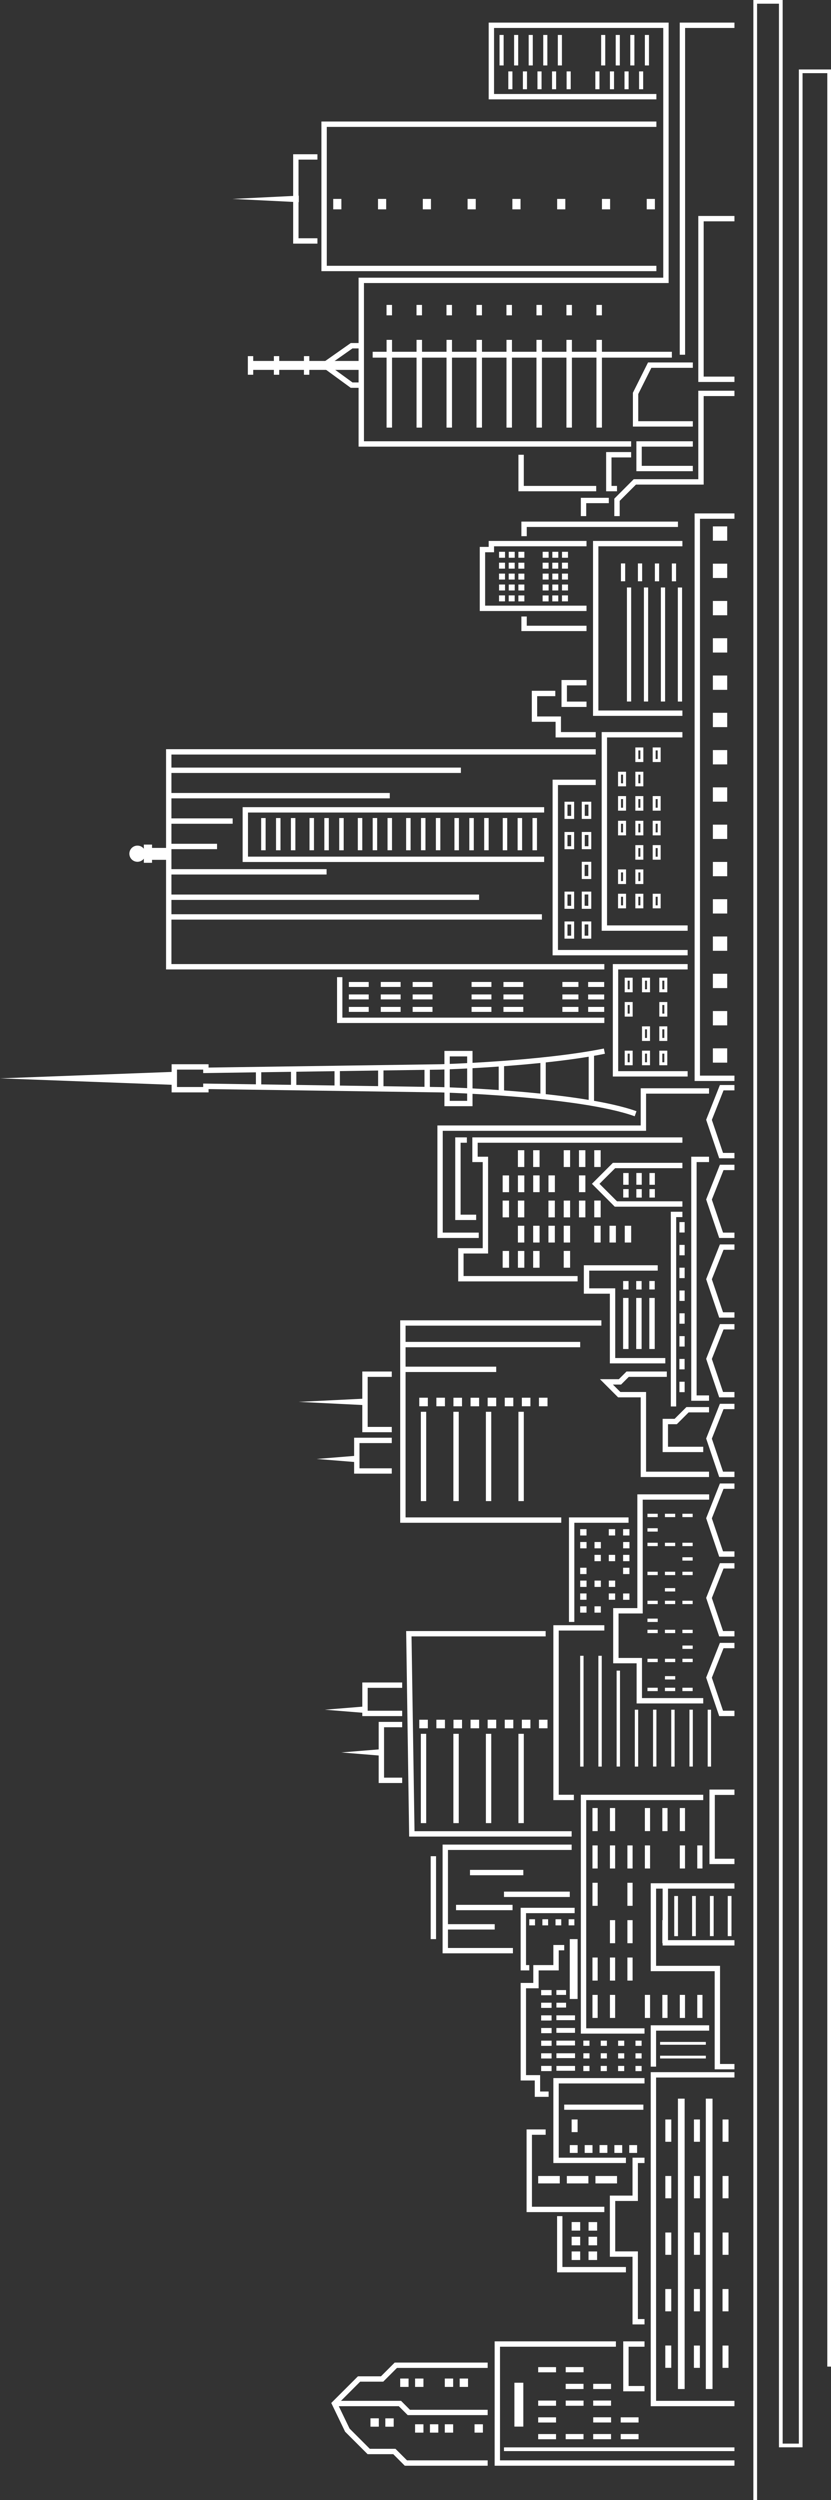 <svg id="Layer_1" data-name="Layer 1" xmlns="http://www.w3.org/2000/svg" viewBox="0 0 249.75 751.07"><rect x="0" y="0" width="249.75" height="751.07" fill="#333333" stroke="none"/><defs><style>.cls-1{fill:#fff;}</style></defs><polygon class="cls-1" points="249.75 20.87 249.75 710.97 248.64 710.97 248.64 21.98 241.2 21.98 241.2 735.22 234.11 735.22 234.11 1.11 227.53 1.11 227.53 751.07 226.42 751.07 226.42 0 235.22 0 235.22 734.11 240.09 734.11 240.09 20.87 249.75 20.87"/><polygon class="cls-1" points="220.73 739.14 220.73 740.75 148.66 740.75 148.66 703.39 185.1 703.39 185.1 705 150.27 705 150.27 739.14 220.73 739.14"/><polygon class="cls-1" points="220.73 622.52 220.73 624.13 197.18 624.13 197.18 721.26 220.73 721.26 220.73 722.87 195.57 722.87 195.57 622.52 220.73 622.52"/><polygon class="cls-1" points="193.7 703.39 193.7 705 188.92 705 188.92 716.8 193.7 716.8 193.7 718.4 187.31 718.4 187.31 703.39 193.7 703.39"/><polygon class="cls-1" points="193.7 648.21 193.7 649.82 191.71 649.82 191.71 661.21 184.9 661.21 184.9 676.36 191.71 676.36 191.71 696.69 193.7 696.69 193.7 698.3 190.1 698.3 190.1 677.97 183.29 677.97 183.29 659.6 190.1 659.6 190.1 648.21 193.7 648.21"/><polygon class="cls-1" points="188.11 681.05 188.11 682.66 167.43 682.66 167.43 665.77 169.03 665.77 169.03 681.05 188.11 681.05"/><polygon class="cls-1" points="181.63 662.95 181.63 664.56 158.26 664.56 158.26 639.72 163.99 639.72 163.99 641.33 159.87 641.33 159.87 662.95 181.63 662.95"/><polygon class="cls-1" points="193.7 624.3 193.7 625.91 167.92 625.91 167.92 648.21 188.11 648.21 188.11 649.82 166.31 649.82 166.31 624.3 193.7 624.3"/><polygon class="cls-1" points="146.56 709.76 146.56 711.37 119.3 711.37 115.17 715.5 108.24 715.5 101.51 722.23 105.05 729.58 111.14 735.67 118.85 735.67 122.32 739.14 146.56 739.14 146.56 740.75 121.65 740.75 118.19 737.28 110.48 737.28 103.72 730.53 99.56 721.9 107.58 713.89 114.5 713.89 118.63 709.76 146.56 709.76"/><polygon class="cls-1" points="213.13 608.44 213.13 610.05 197.18 610.05 197.18 620.86 195.57 620.86 195.57 608.44 213.13 608.44"/><polygon class="cls-1" points="220.73 565.77 220.73 567.38 197.18 567.38 197.18 590.57 216.4 590.57 216.4 620.06 220.73 620.06 220.73 621.67 214.79 621.67 214.79 592.18 195.57 592.18 195.57 565.77 220.73 565.77"/><polygon class="cls-1" points="220.73 537.62 220.73 539.23 214.83 539.23 214.83 558.4 220.73 558.4 220.73 560.01 213.22 560.01 213.22 537.62 220.73 537.62"/><polygon class="cls-1" points="220.73 493.55 220.73 495.15 217.45 495.15 213.94 504.02 217.3 513.94 220.73 513.94 220.73 515.55 216.15 515.55 212.23 503.98 216.36 493.55 220.73 493.55"/><polygon class="cls-1" points="220.73 469.61 220.73 471.21 217.45 471.21 213.94 480.08 217.3 490 220.73 490 220.73 491.61 216.15 491.61 212.23 480.04 216.36 469.61 220.73 469.61"/><polygon class="cls-1" points="220.73 445.67 220.73 447.27 217.45 447.27 213.94 456.14 217.3 466.06 220.73 466.06 220.73 467.67 216.15 467.67 212.23 456.1 216.36 445.67 220.73 445.67"/><polygon class="cls-1" points="220.73 421.73 220.73 423.33 217.45 423.33 213.94 432.2 217.3 442.12 220.73 442.12 220.73 443.73 216.15 443.73 212.23 432.16 216.36 421.73 220.73 421.73"/><polygon class="cls-1" points="220.73 397.79 220.73 399.39 217.45 399.39 213.94 408.26 217.3 418.18 220.73 418.18 220.73 419.79 216.15 419.79 212.23 408.22 216.36 397.79 220.73 397.79"/><polygon class="cls-1" points="220.73 373.85 220.73 375.46 217.45 375.46 213.94 384.32 217.3 394.24 220.73 394.24 220.73 395.85 216.15 395.85 212.23 384.28 216.36 373.85 220.73 373.85"/><polygon class="cls-1" points="220.73 349.91 220.73 351.52 217.45 351.52 213.94 360.38 217.3 370.3 220.73 370.3 220.73 371.91 216.15 371.91 212.23 360.34 216.36 349.91 220.73 349.91"/><polygon class="cls-1" points="220.73 325.96 220.73 327.57 217.45 327.57 213.94 336.44 217.3 346.36 220.73 346.36 220.73 347.97 216.15 347.97 212.23 336.4 216.36 325.96 220.73 325.96"/><polygon class="cls-1" points="211.35 539.18 211.35 540.79 176.18 540.79 176.18 609.34 193.7 609.34 193.7 610.94 174.57 610.94 174.57 539.18 211.35 539.18"/><polygon class="cls-1" points="181.63 488.25 181.63 489.85 167.92 489.85 167.92 539.18 172.47 539.18 172.47 540.79 166.31 540.79 166.31 488.25 181.63 488.25"/><polygon class="cls-1" points="213.13 448.93 213.13 450.53 193.16 450.53 193.16 484.72 185.9 484.72 185.9 498.08 192.94 498.08 192.94 510.14 211.35 510.14 211.35 511.75 191.33 511.75 191.33 499.69 184.29 499.69 184.29 483.11 191.55 483.11 191.55 448.93 213.13 448.93"/><polygon class="cls-1" points="188.9 455.86 188.9 457.47 172.61 457.47 172.61 487.26 171 487.26 171 455.86 188.9 455.86"/><polygon class="cls-1" points="171.8 550.13 171.8 551.74 122.97 551.74 122.07 490 163.99 490 163.99 491.61 123.68 491.61 124.58 550.13 171.8 550.13"/><polygon class="cls-1" points="171.8 554.15 171.8 555.76 134.63 555.76 134.63 585.21 154.15 585.21 154.15 586.82 133.02 586.82 133.02 554.15 171.8 554.15"/><polygon class="cls-1" points="169.57 584.31 169.57 585.92 167.92 585.92 167.92 591.95 161.88 591.95 161.88 597.32 158.09 597.32 158.09 623.41 162.33 623.41 162.33 628.33 164.88 628.33 164.88 629.93 160.72 629.93 160.72 625.02 156.48 625.02 156.48 595.71 160.28 595.71 160.28 590.35 166.31 590.35 166.31 584.31 169.57 584.31"/><polygon class="cls-1" points="172.7 573.14 172.7 574.75 158.09 574.75 158.09 590.35 159.07 590.35 159.07 591.95 156.48 591.95 156.48 573.14 172.7 573.14"/><rect class="cls-1" x="129.44" y="557.64" width="1.61" height="24.91"/><rect class="cls-1" x="341.58" y="628.65" width="17.98" height="2.35" transform="translate(-457.41 942.11) rotate(-90)"/><polygon class="cls-1" points="120.87 517.29 120.87 518.9 115.42 518.9 115.42 534.04 120.87 534.04 120.87 535.65 113.81 535.65 113.81 517.29 120.87 517.29"/><polygon class="cls-1" points="120.87 505.45 120.87 507.06 110.5 507.06 110.5 513.94 120.87 513.94 120.87 515.55 108.89 515.55 108.89 505.45 120.87 505.45"/><polygon class="cls-1" points="180.74 396.65 180.74 398.25 121.89 398.25 121.89 455.86 168.68 455.86 168.68 457.47 120.28 457.47 120.28 396.65 180.74 396.65"/><polygon class="cls-1" points="213.09 442.12 213.09 443.73 192.56 443.73 192.56 419.79 185.77 419.79 180.32 414.34 185.99 414.34 188.3 412.03 200.4 412.03 200.4 413.64 188.97 413.64 186.66 415.95 184.2 415.95 186.44 418.18 194.17 418.18 194.17 442.12 213.09 442.12"/><polygon class="cls-1" points="213.09 422.71 213.09 424.31 206.96 424.31 203.41 427.86 200.76 427.86 200.76 434.63 211.35 434.63 211.35 436.24 199.15 436.24 199.15 426.25 202.75 426.25 206.3 422.71 213.09 422.71"/><polygon class="cls-1" points="205.09 364.03 205.09 365.64 203.22 365.64 203.22 422.53 201.61 422.53 201.61 364.03 205.09 364.03"/><polygon class="cls-1" points="213.09 347.5 213.09 349.11 209.36 349.11 209.36 419.21 213.09 419.21 213.09 420.82 207.75 420.82 207.75 347.5 213.09 347.5"/><polygon class="cls-1" points="205.09 349.34 205.09 350.95 184.87 350.95 180.17 355.64 185.43 360.9 205.09 360.9 205.09 362.51 184.76 362.51 177.9 355.64 184.2 349.34 205.09 349.34"/><polygon class="cls-1" points="199.95 407.98 199.95 409.59 183.29 409.59 183.29 388.65 175.47 388.65 175.47 380.11 197.67 380.11 197.67 381.72 177.08 381.72 177.08 387.04 184.9 387.04 184.9 407.98 199.95 407.98"/><polygon class="cls-1" points="205.09 341.69 205.09 343.3 143.56 343.3 143.56 347.5 146.69 347.5 146.69 376.58 139.32 376.58 139.32 383.35 173.59 383.35 173.59 384.96 137.71 384.96 137.71 374.98 145.08 374.98 145.08 349.11 141.96 349.11 141.96 341.69 205.09 341.69"/><polygon class="cls-1" points="213.09 326.94 213.09 328.55 194.17 328.55 194.17 339.72 133.06 339.72 133.06 370.3 143.88 370.3 143.88 371.91 131.46 371.91 131.46 338.11 192.56 338.11 192.56 326.94 213.09 326.94"/><polygon class="cls-1" points="117.74 431.92 117.74 433.53 108.04 433.53 108.04 441.11 117.74 441.11 117.74 442.71 106.43 442.71 106.43 431.92 117.74 431.92"/><polygon class="cls-1" points="117.74 412.03 117.74 413.64 110.5 413.64 110.5 428.67 117.74 428.67 117.74 430.27 108.89 430.27 108.89 412.03 117.74 412.03"/><polygon class="cls-1" points="220.73 154.24 220.73 155.85 210.37 155.85 210.37 323.14 220.73 323.14 220.73 324.75 208.76 324.75 208.76 154.24 220.73 154.24"/><polygon class="cls-1" points="206.66 289.63 206.66 291.24 185.79 291.24 185.79 321.8 206.66 321.8 206.66 323.41 184.18 323.41 184.18 289.63 206.66 289.63"/><polygon class="cls-1" points="206.66 278.01 206.66 279.62 180.83 279.62 180.83 219.93 205.09 219.93 205.09 221.54 182.44 221.54 182.44 278.01 206.66 278.01"/><polygon class="cls-1" points="205.09 162.51 205.09 164.12 179.84 164.12 179.84 213.45 205.09 213.45 205.09 215.06 178.23 215.06 178.23 162.51 205.09 162.51"/><polygon class="cls-1" points="176.27 162.51 176.27 164.12 148.48 164.12 148.48 165.91 145.8 165.91 145.8 181.95 176.27 181.95 176.27 183.56 144.19 183.56 144.19 164.3 146.87 164.3 146.87 162.51 176.27 162.51"/><polygon class="cls-1" points="176.27 187.98 176.27 189.59 156.7 189.59 156.7 185.21 158.31 185.21 158.31 187.98 176.27 187.98"/><polygon class="cls-1" points="203.75 156.7 203.75 158.31 158.31 158.31 158.31 161.08 156.7 161.08 156.7 156.7 203.75 156.7"/><polygon class="cls-1" points="176.27 204.29 176.27 205.9 170.38 205.9 170.38 210.77 176.27 210.77 176.27 212.38 168.76 212.38 168.76 204.29 176.27 204.29"/><polygon class="cls-1" points="179.04 219.93 179.04 221.54 166.98 221.54 166.98 216.84 159.83 216.84 159.83 207.53 166.89 207.53 166.89 209.14 161.44 209.14 161.44 215.24 168.59 215.24 168.59 219.93 179.04 219.93"/><polygon class="cls-1" points="181.63 289.63 181.63 291.24 49.91 291.24 49.91 225.07 179.04 225.07 179.04 226.68 51.52 226.68 51.52 289.63 181.63 289.63"/><polygon class="cls-1" points="206.66 285.39 206.66 287 166.08 287 166.08 234.23 179.04 234.23 179.04 235.84 167.69 235.84 167.69 285.39 206.66 285.39"/><polygon class="cls-1" points="163.54 242.49 163.54 244.1 74.53 244.1 74.53 257.35 163.54 257.35 163.54 258.96 72.92 258.96 72.92 242.49 163.54 242.49"/><rect class="cls-1" x="50.71" y="274.66" width="112.15" height="1.61"/><polygon class="cls-1" points="181.63 305.72 181.63 307.33 101.3 307.33 101.3 293.56 102.9 293.56 102.9 305.72 181.63 305.72"/><polygon class="cls-1" points="220.73 117.38 220.73 118.99 211.48 118.99 211.48 145.58 191.13 145.58 186.24 150.47 186.24 155.05 184.63 155.05 184.63 149.8 190.46 143.97 209.87 143.97 209.87 117.38 220.73 117.38"/><polygon class="cls-1" points="220.73 64.88 220.73 66.49 211.48 66.49 211.48 113.14 220.73 113.14 220.73 114.75 209.87 114.75 209.87 64.88 220.73 64.88"/><polygon class="cls-1" points="208.22 132.57 208.22 134.18 192.87 134.18 192.87 139.95 208.22 139.95 208.22 141.56 191.26 141.56 191.26 132.57 208.22 132.57"/><polygon class="cls-1" points="208.22 108.89 208.22 110.5 195.76 110.5 191.82 118.38 191.82 126.54 208.22 126.54 208.22 128.15 190.21 128.15 190.21 118 194.76 108.89 208.22 108.89"/><polygon class="cls-1" points="189.68 135.81 189.68 137.42 183.78 137.42 183.78 145.98 185.43 145.98 185.43 147.59 182.17 147.59 182.17 135.81 189.68 135.81"/><polygon class="cls-1" points="182.97 149.55 182.97 151.16 176.18 151.16 176.18 155.05 174.57 155.05 174.57 149.55 182.97 149.55"/><polygon class="cls-1" points="179.18 145.98 179.18 147.59 155.81 147.59 155.81 136.62 157.42 136.62 157.42 145.98 179.18 145.98"/><polygon class="cls-1" points="220.73 6.79 220.73 8.4 205.9 8.4 205.9 106.57 204.29 106.57 204.29 6.79 220.73 6.79"/><polygon class="cls-1" points="200.95 6.79 200.95 85.03 109.38 85.03 109.38 132.57 189.68 132.57 189.68 134.18 107.77 134.18 107.77 83.42 199.34 83.42 199.34 8.4 148.48 8.4 148.48 28.24 197.27 28.24 197.27 29.85 146.87 29.85 146.87 6.79 200.95 6.79"/><polygon class="cls-1" points="197.27 36.51 197.27 38.12 98.21 38.12 98.21 79.85 197.27 79.85 197.27 81.46 96.6 81.46 96.6 36.51 197.27 36.51"/><polygon class="cls-1" points="95.4 46.34 95.4 47.95 89.72 47.95 89.72 71.58 95.4 71.58 95.4 73.19 88.11 73.19 88.11 46.34 95.4 46.34"/><rect class="cls-1" x="75.29" y="108.44" width="33.29" height="2.68"/><path class="cls-1" d="M369.44,372.11l-.54,1.52c-16.67-6-58-7.15-58.39-7.17l-69.68-1v1h-11.1V358h11.1v1l69.69-1c.28,0,29.93-.86,49.11-4.72l.32,1.57c-19.32,3.9-49.1,4.75-49.4,4.76l-71.33,1.05v-1.05h-7.88v5.23h7.88V363.8l71.32,1.06C312.26,364.9,352.53,366.07,369.44,372.11Z" transform="translate(-178.15 -38.28)"/><rect class="cls-1" x="76.91" y="321.35" width="1.61" height="5.22"/><rect class="cls-1" x="87.45" y="321.35" width="1.61" height="5.22"/><rect class="cls-1" x="100.54" y="321" width="1.61" height="5.57"/><rect class="cls-1" x="113.64" y="321.35" width="1.61" height="5.22"/><rect class="cls-1" x="127.58" y="321" width="1.61" height="5.57"/><path class="cls-1" d="M320.16,354v16.6h-8.44V354Zm-1.61,15V355.65h-5.23V369Z" transform="translate(-178.15 -38.28)"/><rect class="cls-1" x="149.88" y="319.57" width="1.61" height="8.53"/><rect class="cls-1" x="162.41" y="318.65" width="1.61" height="10.35"/><rect class="cls-1" x="176.92" y="316.56" width="1.61" height="14.83"/><polygon class="cls-1" points="0 323.96 52.38 325.92 52.38 323.96 52.38 322 0 323.96"/><polygon class="cls-1" points="89.76 421.15 109.69 422.13 109.69 421.15 109.69 420.17 89.76 421.15"/><polygon class="cls-1" points="69.87 59.76 89.8 60.74 89.8 59.76 89.8 58.78 69.87 59.76"/><polygon class="cls-1" points="95.17 438.3 107.24 439.27 107.24 438.3 107.24 437.32 95.17 438.3"/><polygon class="cls-1" points="97.63 513.63 109.69 514.6 109.69 513.63 109.69 512.65 97.63 513.63"/><polygon class="cls-1" points="102.55 526.47 114.61 527.45 114.61 526.47 114.61 525.49 102.55 526.47"/><polygon class="cls-1" points="108.58 103.06 108.58 104.67 105.93 104.67 98.79 109.69 105.94 114.9 108.58 114.9 108.58 116.51 105.41 116.51 96.03 109.66 105.42 103.06 108.58 103.06"/><rect class="cls-1" x="91.35" y="106.99" width="1.61" height="5.59"/><rect class="cls-1" x="82.31" y="106.99" width="1.61" height="5.59"/><rect class="cls-1" x="74.49" y="106.99" width="1.61" height="5.59"/><rect class="cls-1" x="327.5" y="759.35" width="13.18" height="2.68" transform="translate(-604.75 1056.5) rotate(-90)"/><rect class="cls-1" x="363.7" y="739.46" width="1.12" height="69.26" transform="translate(-587.99 1100.06) rotate(-90)"/><rect class="cls-1" x="341.8" y="767.61" width="1.56" height="5.36" transform="translate(-605.86 1074.6) rotate(-90)"/><rect class="cls-1" x="341.8" y="762.59" width="1.56" height="5.36" transform="translate(-600.84 1069.57) rotate(-90)"/><rect class="cls-1" x="341.8" y="757.56" width="1.56" height="5.36" transform="translate(-595.81 1064.54) rotate(-90)"/><rect class="cls-1" x="341.8" y="747.51" width="1.56" height="5.36" transform="translate(-585.76 1054.49) rotate(-90)"/><rect class="cls-1" x="350.07" y="767.61" width="1.56" height="5.36" transform="translate(-597.6 1082.86) rotate(-90)"/><rect class="cls-1" x="350.07" y="757.56" width="1.56" height="5.36" transform="translate(-587.54 1072.81) rotate(-90)"/><rect class="cls-1" x="350.07" y="752.53" width="1.56" height="5.36" transform="translate(-582.52 1067.78) rotate(-90)"/><rect class="cls-1" x="350.07" y="747.51" width="1.56" height="5.36" transform="translate(-577.49 1062.75) rotate(-90)"/><rect class="cls-1" x="358.34" y="767.61" width="1.56" height="5.36" transform="translate(-589.33 1091.13) rotate(-90)"/><rect class="cls-1" x="358.34" y="762.59" width="1.56" height="5.36" transform="translate(-584.3 1086.1) rotate(-90)"/><rect class="cls-1" x="358.34" y="757.56" width="1.56" height="5.36" transform="translate(-579.28 1081.07) rotate(-90)"/><rect class="cls-1" x="358.34" y="752.53" width="1.56" height="5.36" transform="translate(-574.25 1076.05) rotate(-90)"/><rect class="cls-1" x="366.6" y="767.61" width="1.56" height="5.36" transform="translate(-581.06 1099.39) rotate(-90)"/><rect class="cls-1" x="366.6" y="762.59" width="1.56" height="5.36" transform="translate(-576.04 1094.37) rotate(-90)"/><polygon class="cls-1" points="146.56 723.95 146.56 725.55 122.54 725.55 119.86 722.87 100.53 722.87 100.53 721.26 120.53 721.26 123.21 723.95 146.56 723.95"/><rect class="cls-1" x="289.5" y="764.79" width="2.51" height="2.51" transform="translate(-653.45 1018.52) rotate(-90)"/><rect class="cls-1" x="293.96" y="764.79" width="2.51" height="2.51" transform="translate(-648.98 1022.99) rotate(-90)"/><rect class="cls-1" x="302.9" y="766.58" width="2.51" height="2.51" transform="translate(-641.83 1033.71) rotate(-90)"/><rect class="cls-1" x="307.37" y="766.58" width="2.51" height="2.51" transform="translate(-637.36 1038.18) rotate(-90)"/><rect class="cls-1" x="311.84" y="766.58" width="2.51" height="2.51" transform="translate(-632.9 1042.65) rotate(-90)"/><rect class="cls-1" x="320.77" y="766.58" width="2.51" height="2.51" transform="translate(-623.96 1051.58) rotate(-90)"/><rect class="cls-1" x="298.43" y="752.84" width="2.51" height="2.51" transform="translate(-632.56 1015.5) rotate(-90)"/><rect class="cls-1" x="302.9" y="752.84" width="2.51" height="2.51" transform="translate(-628.09 1019.97) rotate(-90)"/><rect class="cls-1" x="311.84" y="752.84" width="2.51" height="2.51" transform="translate(-619.16 1028.91) rotate(-90)"/><rect class="cls-1" x="316.31" y="752.84" width="2.51" height="2.51" transform="translate(-614.69 1033.38) rotate(-90)"/><rect class="cls-1" x="339.29" y="711.37" width="87.24" height="2.01" transform="translate(-507.62 1057) rotate(-90)"/><rect class="cls-1" x="347.67" y="711.37" width="87.24" height="2.01" transform="translate(-499.24 1065.38) rotate(-90)"/><rect class="cls-1" x="375.65" y="745.38" width="6.7" height="1.79" transform="translate(-545.43 1086.99) rotate(-90)"/><rect class="cls-1" x="375.65" y="728.4" width="6.7" height="1.79" transform="translate(-528.45 1070.02) rotate(-90)"/><rect class="cls-1" x="375.65" y="711.43" width="6.7" height="1.79" transform="translate(-511.47 1053.04) rotate(-90)"/><rect class="cls-1" x="375.65" y="694.45" width="6.7" height="1.79" transform="translate(-494.49 1036.06) rotate(-90)"/><rect class="cls-1" x="375.65" y="677.47" width="6.7" height="1.79" transform="translate(-477.51 1019.08) rotate(-90)"/><rect class="cls-1" x="384.25" y="745.38" width="6.7" height="1.79" transform="translate(-536.83 1095.6) rotate(-90)"/><rect class="cls-1" x="384.25" y="728.4" width="6.7" height="1.79" transform="translate(-519.85 1078.62) rotate(-90)"/><rect class="cls-1" x="384.25" y="711.43" width="6.7" height="1.79" transform="translate(-502.87 1061.64) rotate(-90)"/><rect class="cls-1" x="384.25" y="694.45" width="6.7" height="1.79" transform="translate(-485.89 1044.66) rotate(-90)"/><rect class="cls-1" x="384.25" y="677.47" width="6.7" height="1.79" transform="translate(-468.91 1027.68) rotate(-90)"/><rect class="cls-1" x="392.85" y="745.38" width="6.7" height="1.79" transform="translate(-528.23 1104.2) rotate(-90)"/><rect class="cls-1" x="392.85" y="728.4" width="6.7" height="1.79" transform="translate(-511.25 1087.22) rotate(-90)"/><rect class="cls-1" x="392.85" y="711.43" width="6.7" height="1.79" transform="translate(-494.27 1070.24) rotate(-90)"/><rect class="cls-1" x="392.85" y="694.45" width="6.7" height="1.79" transform="translate(-477.29 1053.26) rotate(-90)"/><rect class="cls-1" x="392.85" y="677.47" width="6.7" height="1.79" transform="translate(-460.31 1036.28) rotate(-90)"/><rect class="cls-1" x="349.96" y="714.66" width="2.57" height="2.57" transform="translate(-542.86 1028.91) rotate(-90)"/><rect class="cls-1" x="349.96" y="710.25" width="2.57" height="2.57" transform="translate(-538.45 1024.5) rotate(-90)"/><rect class="cls-1" x="349.96" y="705.84" width="2.57" height="2.57" transform="translate(-534.04 1020.08) rotate(-90)"/><rect class="cls-1" x="355.04" y="714.66" width="2.57" height="2.57" transform="translate(-537.78 1033.99) rotate(-90)"/><rect class="cls-1" x="355.04" y="710.25" width="2.57" height="2.57" transform="translate(-533.37 1029.58) rotate(-90)"/><rect class="cls-1" x="355.04" y="705.84" width="2.57" height="2.57" transform="translate(-528.95 1025.17) rotate(-90)"/><rect class="cls-1" x="342.03" y="689.87" width="2.23" height="6.48" transform="translate(-528.12 997.97) rotate(-90)"/><rect class="cls-1" x="350.63" y="689.87" width="2.23" height="6.48" transform="translate(-519.51 1006.57) rotate(-90)"/><rect class="cls-1" x="359.23" y="689.87" width="2.23" height="6.48" transform="translate(-510.91 1015.17) rotate(-90)"/><rect class="cls-1" x="358.84" y="659.43" width="1.56" height="23.79" transform="translate(-489.86 992.66) rotate(-90)"/><rect class="cls-1" x="348.95" y="676.01" width="3.8" height="1.79" transform="translate(-504.21 989.48) rotate(-90)"/><rect class="cls-1" x="349.4" y="682.72" width="2.35" height="2.35" transform="translate(-511.47 996.18) rotate(-90)"/><rect class="cls-1" x="353.87" y="682.72" width="2.35" height="2.35" transform="translate(-507 1000.65) rotate(-90)"/><rect class="cls-1" x="358.34" y="682.72" width="2.35" height="2.35" transform="translate(-502.53 1005.11) rotate(-90)"/><rect class="cls-1" x="362.8" y="682.72" width="2.35" height="2.35" transform="translate(-498.07 1009.58) rotate(-90)"/><rect class="cls-1" x="367.27" y="682.72" width="2.35" height="2.35" transform="translate(-493.6 1014.05) rotate(-90)"/><rect class="cls-1" x="341.58" y="658.14" width="1.56" height="3.13" transform="translate(-495.5 963.78) rotate(-90)"/><rect class="cls-1" x="347.44" y="656.86" width="1.45" height="5.59" transform="translate(-489.63 969.54) rotate(-90)"/><rect class="cls-1" x="341.58" y="654.34" width="1.56" height="3.13" transform="translate(-491.7 959.99) rotate(-90)"/><rect class="cls-1" x="347.44" y="653.06" width="1.45" height="5.59" transform="translate(-485.83 965.74) rotate(-90)"/><rect class="cls-1" x="341.58" y="650.55" width="1.56" height="3.13" transform="translate(-487.9 956.19) rotate(-90)"/><rect class="cls-1" x="353.62" y="658.78" width="1.56" height="1.84" transform="translate(-483.46 975.82) rotate(-90)"/><rect class="cls-1" x="353.62" y="654.99" width="1.56" height="1.84" transform="translate(-479.66 972.02) rotate(-90)"/><rect class="cls-1" x="353.62" y="651.19" width="1.56" height="1.84" transform="translate(-475.87 968.22) rotate(-90)"/><rect class="cls-1" x="358.84" y="658.78" width="1.56" height="1.84" transform="translate(-478.24 981.04) rotate(-90)"/><rect class="cls-1" x="358.84" y="654.99" width="1.56" height="1.84" transform="translate(-474.44 977.24) rotate(-90)"/><rect class="cls-1" x="358.84" y="651.19" width="1.56" height="1.84" transform="translate(-470.64 973.45) rotate(-90)"/><rect class="cls-1" x="364.06" y="658.78" width="1.56" height="1.84" transform="translate(-473.02 986.26) rotate(-90)"/><rect class="cls-1" x="364.06" y="654.99" width="1.56" height="1.84" transform="translate(-469.22 982.47) rotate(-90)"/><rect class="cls-1" x="364.06" y="651.19" width="1.56" height="1.84" transform="translate(-465.42 978.67) rotate(-90)"/><rect class="cls-1" x="369.28" y="658.78" width="1.56" height="1.84" transform="translate(-467.79 991.49) rotate(-90)"/><rect class="cls-1" x="369.28" y="654.99" width="1.56" height="1.84" transform="translate(-464 987.69) rotate(-90)"/><rect class="cls-1" x="369.28" y="651.19" width="1.56" height="1.84" transform="translate(-460.2 983.89) rotate(-90)"/><rect class="cls-1" x="347.44" y="649.26" width="1.45" height="5.59" transform="translate(-482.04 961.94) rotate(-90)"/><rect class="cls-1" x="341.58" y="646.75" width="1.56" height="3.13" transform="translate(-484.1 952.39) rotate(-90)"/><rect class="cls-1" x="347.44" y="645.46" width="1.45" height="5.59" transform="translate(-478.24 958.14) rotate(-90)"/><rect class="cls-1" x="341.58" y="642.95" width="1.56" height="3.13" transform="translate(-480.31 948.59) rotate(-90)"/><rect class="cls-1" x="347.44" y="641.66" width="1.45" height="5.59" transform="translate(-474.44 954.34) rotate(-90)"/><rect class="cls-1" x="341.58" y="639.15" width="1.56" height="3.13" transform="translate(-476.51 944.79) rotate(-90)"/><rect class="cls-1" x="346.1" y="639.21" width="1.45" height="2.9" transform="translate(-471.98 949.21) rotate(-90)"/><rect class="cls-1" x="341.58" y="635.35" width="1.56" height="3.13" transform="translate(-472.71 940.99) rotate(-90)"/><rect class="cls-1" x="346.1" y="635.41" width="1.45" height="2.9" transform="translate(-468.19 945.41) rotate(-90)"/><rect class="cls-1" x="382.99" y="649.4" width="0.84" height="13.74" transform="translate(-451.01 1001.4) rotate(-90)"/><rect class="cls-1" x="382.99" y="645.27" width="0.84" height="13.74" transform="translate(-446.88 997.27) rotate(-90)"/><polygon class="cls-1" points="220.73 582.86 220.73 584.47 199.15 584.47 199.15 567.02 200.76 567.02 200.76 582.86 220.73 582.86"/><rect class="cls-1" x="375.31" y="613.35" width="12.06" height="1.12" transform="translate(-410.71 956.97) rotate(-90)"/><rect class="cls-1" x="380.68" y="613.35" width="12.06" height="1.12" transform="translate(-405.35 962.33) rotate(-90)"/><rect class="cls-1" x="386.04" y="613.35" width="12.06" height="1.12" transform="translate(-399.99 967.69) rotate(-90)"/><rect class="cls-1" x="391.4" y="613.35" width="12.06" height="1.12" transform="translate(-394.63 973.05) rotate(-90)"/><rect class="cls-1" x="353.53" y="640.27" width="6.93" height="1.56" transform="translate(-462.21 959.76) rotate(-90)"/><rect class="cls-1" x="353.53" y="629.04" width="6.93" height="1.56" transform="translate(-450.98 948.54) rotate(-90)"/><rect class="cls-1" x="353.53" y="606.59" width="6.93" height="1.56" transform="translate(-428.53 926.08) rotate(-90)"/><rect class="cls-1" x="353.53" y="595.36" width="6.93" height="1.56" transform="translate(-417.3 914.86) rotate(-90)"/><rect class="cls-1" x="353.53" y="584.14" width="6.93" height="1.56" transform="translate(-406.08 903.63) rotate(-90)"/><rect class="cls-1" x="358.78" y="640.27" width="6.93" height="1.56" transform="translate(-456.96 965.01) rotate(-90)"/><rect class="cls-1" x="358.78" y="629.04" width="6.93" height="1.56" transform="translate(-445.73 953.79) rotate(-90)"/><rect class="cls-1" x="358.78" y="617.82" width="6.93" height="1.56" transform="translate(-434.51 942.56) rotate(-90)"/><rect class="cls-1" x="358.78" y="595.36" width="6.93" height="1.56" transform="translate(-412.05 920.11) rotate(-90)"/><rect class="cls-1" x="358.78" y="584.14" width="6.93" height="1.56" transform="translate(-400.83 908.88) rotate(-90)"/><rect class="cls-1" x="364.03" y="629.04" width="6.93" height="1.56" transform="translate(-440.48 959.04) rotate(-90)"/><rect class="cls-1" x="364.03" y="617.82" width="6.93" height="1.56" transform="translate(-429.26 947.81) rotate(-90)"/><rect class="cls-1" x="364.03" y="606.59" width="6.93" height="1.56" transform="translate(-418.03 936.58) rotate(-90)"/><rect class="cls-1" x="364.03" y="595.36" width="6.93" height="1.56" transform="translate(-406.8 925.36) rotate(-90)"/><rect class="cls-1" x="369.28" y="640.27" width="6.93" height="1.56" transform="translate(-446.46 975.51) rotate(-90)"/><rect class="cls-1" x="369.28" y="595.36" width="6.93" height="1.56" transform="translate(-401.55 930.61) rotate(-90)"/><rect class="cls-1" x="369.28" y="584.14" width="6.93" height="1.56" transform="translate(-390.33 919.38) rotate(-90)"/><rect class="cls-1" x="374.53" y="640.27" width="6.93" height="1.56" transform="translate(-441.21 980.76) rotate(-90)"/><rect class="cls-1" x="374.53" y="617.82" width="6.93" height="1.56" transform="translate(-418.76 958.31) rotate(-90)"/><rect class="cls-1" x="374.53" y="584.14" width="6.93" height="1.56" transform="translate(-385.08 924.63) rotate(-90)"/><rect class="cls-1" x="379.78" y="640.27" width="6.93" height="1.56" transform="translate(-435.96 986.01) rotate(-90)"/><rect class="cls-1" x="379.78" y="595.36" width="6.93" height="1.56" transform="translate(-391.05 941.11) rotate(-90)"/><rect class="cls-1" x="379.78" y="584.14" width="6.93" height="1.56" transform="translate(-379.83 929.88) rotate(-90)"/><rect class="cls-1" x="385.03" y="640.27" width="6.93" height="1.56" transform="translate(-430.71 991.26) rotate(-90)"/><rect class="cls-1" x="385.03" y="595.36" width="6.93" height="1.56" transform="translate(-385.8 946.36) rotate(-90)"/><rect class="cls-1" x="337.16" y="614.92" width="1.84" height="1.72" transform="translate(-455.85 915.58) rotate(-90)"/><rect class="cls-1" x="341.1" y="614.92" width="1.84" height="1.72" transform="translate(-451.91 919.52) rotate(-90)"/><rect class="cls-1" x="345.04" y="614.92" width="1.84" height="1.72" transform="translate(-447.96 923.46) rotate(-90)"/><rect class="cls-1" x="348.98" y="614.92" width="1.84" height="1.72" transform="translate(-444.02 927.4) rotate(-90)"/><rect class="cls-1" x="133.82" y="578.06" width="14.86" height="1.61"/><rect class="cls-1" x="137.06" y="572.25" width="16.98" height="1.61"/><rect class="cls-1" x="151.47" y="568.28" width="19.77" height="1.61"/><rect class="cls-1" x="141.25" y="561.75" width="16.03" height="1.61"/><rect class="cls-1" x="336.38" y="551.85" width="33.29" height="1.01" transform="translate(-377.48 867.1) rotate(-90)"/><rect class="cls-1" x="341.86" y="551.85" width="33.29" height="1.01" transform="translate(-372.01 872.58) rotate(-90)"/><rect class="cls-1" x="349.57" y="554.09" width="28.82" height="1.01" transform="translate(-368.77 880.28) rotate(-90)"/><rect class="cls-1" x="360.9" y="559.95" width="17.09" height="1.01" transform="translate(-369.16 891.62) rotate(-90)"/><rect class="cls-1" x="366.38" y="559.95" width="17.09" height="1.01" transform="translate(-363.68 897.09) rotate(-90)"/><rect class="cls-1" x="371.85" y="559.95" width="17.09" height="1.01" transform="translate(-358.21 902.57) rotate(-90)"/><rect class="cls-1" x="377.33" y="559.95" width="17.09" height="1.01" transform="translate(-352.74 908.04) rotate(-90)"/><rect class="cls-1" x="382.8" y="559.95" width="17.09" height="1.01" transform="translate(-347.26 913.52) rotate(-90)"/><rect class="cls-1" x="304.16" y="554.93" width="2.57" height="2.57" transform="translate(-428.92 823.37) rotate(-90)"/><rect class="cls-1" x="309.3" y="554.93" width="2.57" height="2.57" transform="translate(-423.78 828.51) rotate(-90)"/><rect class="cls-1" x="314.43" y="554.93" width="2.57" height="2.57" transform="translate(-418.64 833.65) rotate(-90)"/><rect class="cls-1" x="319.57" y="554.93" width="2.57" height="2.57" transform="translate(-413.51 838.78) rotate(-90)"/><rect class="cls-1" x="324.71" y="554.93" width="2.57" height="2.57" transform="translate(-408.37 843.92) rotate(-90)"/><rect class="cls-1" x="329.85" y="554.93" width="2.57" height="2.57" transform="translate(-403.23 849.06) rotate(-90)"/><rect class="cls-1" x="334.99" y="554.93" width="2.57" height="2.57" transform="translate(-398.09 854.2) rotate(-90)"/><rect class="cls-1" x="340.13" y="554.93" width="2.57" height="2.57" transform="translate(-392.95 859.34) rotate(-90)"/><rect class="cls-1" x="126.48" y="520.87" width="1.61" height="26.83"/><rect class="cls-1" x="136.26" y="520.87" width="1.61" height="26.83"/><rect class="cls-1" x="146.03" y="520.87" width="1.61" height="26.83"/><rect class="cls-1" x="155.81" y="520.87" width="1.61" height="26.83"/><rect class="cls-1" x="304.16" y="458.19" width="2.57" height="2.57" transform="translate(-332.18 726.63) rotate(-90)"/><rect class="cls-1" x="309.3" y="458.19" width="2.57" height="2.57" transform="translate(-327.04 731.77) rotate(-90)"/><rect class="cls-1" x="314.43" y="458.19" width="2.57" height="2.57" transform="translate(-321.91 736.91) rotate(-90)"/><rect class="cls-1" x="319.57" y="458.19" width="2.57" height="2.57" transform="translate(-316.77 742.05) rotate(-90)"/><rect class="cls-1" x="324.71" y="458.19" width="2.57" height="2.57" transform="translate(-311.63 747.18) rotate(-90)"/><rect class="cls-1" x="329.85" y="458.19" width="2.57" height="2.57" transform="translate(-306.49 752.32) rotate(-90)"/><rect class="cls-1" x="334.99" y="458.19" width="2.57" height="2.57" transform="translate(-301.35 757.46) rotate(-90)"/><rect class="cls-1" x="340.13" y="458.19" width="2.57" height="2.57" transform="translate(-296.21 762.6) rotate(-90)"/><rect class="cls-1" x="126.48" y="424.13" width="1.61" height="26.83"/><rect class="cls-1" x="136.26" y="424.13" width="1.61" height="26.83"/><rect class="cls-1" x="146.03" y="424.13" width="1.61" height="26.83"/><rect class="cls-1" x="155.81" y="424.13" width="1.61" height="26.83"/><rect class="cls-1" x="373.78" y="544.28" width="1.01" height="3.08" transform="translate(-349.69 881.82) rotate(-90)"/><rect class="cls-1" x="379.03" y="544.28" width="1.01" height="3.08" transform="translate(-344.44 887.07) rotate(-90)"/><rect class="cls-1" x="379.03" y="540.79" width="1.01" height="3.08" transform="translate(-340.94 883.58) rotate(-90)"/><rect class="cls-1" x="384.28" y="544.28" width="1.01" height="3.08" transform="translate(-339.19 892.32) rotate(-90)"/><rect class="cls-1" x="373.78" y="535.57" width="1.01" height="3.08" transform="translate(-340.98 873.11) rotate(-90)"/><rect class="cls-1" x="379.03" y="535.57" width="1.01" height="3.08" transform="translate(-335.72 878.36) rotate(-90)"/><rect class="cls-1" x="384.28" y="535.57" width="1.01" height="3.08" transform="translate(-330.47 883.61) rotate(-90)"/><rect class="cls-1" x="384.28" y="531.6" width="1.01" height="3.08" transform="translate(-326.5 879.64) rotate(-90)"/><rect class="cls-1" x="373.78" y="526.85" width="1.01" height="3.08" transform="translate(-332.26 864.4) rotate(-90)"/><rect class="cls-1" x="373.78" y="523.5" width="1.01" height="3.08" transform="translate(-328.91 861.05) rotate(-90)"/><rect class="cls-1" x="379.03" y="526.85" width="1.01" height="3.08" transform="translate(-327.01 869.65) rotate(-90)"/><rect class="cls-1" x="384.28" y="526.85" width="1.01" height="3.08" transform="translate(-321.76 874.9) rotate(-90)"/><rect class="cls-1" x="373.78" y="518.14" width="1.01" height="3.08" transform="translate(-323.55 855.68) rotate(-90)"/><rect class="cls-1" x="379.03" y="518.14" width="1.01" height="3.08" transform="translate(-318.3 860.93) rotate(-90)"/><rect class="cls-1" x="379.03" y="514.34" width="1.01" height="3.08" transform="translate(-314.5 857.14) rotate(-90)"/><rect class="cls-1" x="384.28" y="518.14" width="1.01" height="3.08" transform="translate(-313.05 866.18) rotate(-90)"/><rect class="cls-1" x="373.78" y="509.43" width="1.01" height="3.08" transform="translate(-314.84 846.97) rotate(-90)"/><rect class="cls-1" x="379.03" y="509.43" width="1.01" height="3.08" transform="translate(-309.59 852.22) rotate(-90)"/><rect class="cls-1" x="384.28" y="509.43" width="1.01" height="3.08" transform="translate(-304.34 857.47) rotate(-90)"/><rect class="cls-1" x="384.28" y="505.07" width="1.01" height="3.08" transform="translate(-299.98 853.12) rotate(-90)"/><rect class="cls-1" x="373.78" y="500.71" width="1.01" height="3.08" transform="translate(-306.12 838.26) rotate(-90)"/><rect class="cls-1" x="373.78" y="496.36" width="1.01" height="3.08" transform="translate(-301.77 833.9) rotate(-90)"/><rect class="cls-1" x="379.03" y="500.71" width="1.01" height="3.08" transform="translate(-300.87 843.51) rotate(-90)"/><rect class="cls-1" x="384.28" y="500.71" width="1.01" height="3.08" transform="translate(-295.62 848.76) rotate(-90)"/><rect class="cls-1" x="373.78" y="492" width="1.01" height="3.08" transform="translate(-297.41 829.55) rotate(-90)"/><rect class="cls-1" x="379.03" y="492" width="1.01" height="3.08" transform="translate(-292.16 834.8) rotate(-90)"/><rect class="cls-1" x="384.28" y="492" width="1.01" height="3.08" transform="translate(-286.91 840.05) rotate(-90)"/><rect class="cls-1" x="352.53" y="520.85" width="1.9" height="1.9" transform="translate(-346.48 837) rotate(-90)"/><rect class="cls-1" x="352.53" y="516.99" width="1.9" height="1.9" transform="translate(-342.62 833.13) rotate(-90)"/><rect class="cls-1" x="352.53" y="513.13" width="1.9" height="1.9" transform="translate(-338.75 829.27) rotate(-90)"/><rect class="cls-1" x="352.53" y="509.26" width="1.9" height="1.9" transform="translate(-334.89 825.41) rotate(-90)"/><rect class="cls-1" x="352.53" y="501.54" width="1.9" height="1.9" transform="translate(-327.16 817.68) rotate(-90)"/><rect class="cls-1" x="352.53" y="497.67" width="1.9" height="1.9" transform="translate(-323.3 813.82) rotate(-90)"/><rect class="cls-1" x="356.83" y="520.85" width="1.9" height="1.9" transform="translate(-342.18 841.3) rotate(-90)"/><rect class="cls-1" x="356.83" y="513.13" width="1.9" height="1.9" transform="translate(-334.45 833.57) rotate(-90)"/><rect class="cls-1" x="356.83" y="505.4" width="1.9" height="1.9" transform="translate(-326.73 825.84) rotate(-90)"/><rect class="cls-1" x="356.83" y="501.54" width="1.9" height="1.9" transform="translate(-322.86 821.98) rotate(-90)"/><rect class="cls-1" x="361.13" y="516.99" width="1.9" height="1.9" transform="translate(-334.02 841.73) rotate(-90)"/><rect class="cls-1" x="361.13" y="513.13" width="1.9" height="1.9" transform="translate(-330.15 837.87) rotate(-90)"/><rect class="cls-1" x="361.13" y="505.4" width="1.9" height="1.9" transform="translate(-322.43 830.14) rotate(-90)"/><rect class="cls-1" x="361.13" y="497.67" width="1.9" height="1.9" transform="translate(-314.7 822.42) rotate(-90)"/><rect class="cls-1" x="365.43" y="516.99" width="1.9" height="1.9" transform="translate(-329.72 846.04) rotate(-90)"/><rect class="cls-1" x="365.43" y="509.26" width="1.9" height="1.9" transform="translate(-321.99 838.31) rotate(-90)"/><rect class="cls-1" x="365.43" y="505.4" width="1.9" height="1.9" transform="translate(-318.13 834.44) rotate(-90)"/><rect class="cls-1" x="365.43" y="501.54" width="1.9" height="1.9" transform="translate(-314.26 830.58) rotate(-90)"/><rect class="cls-1" x="365.43" y="497.67" width="1.9" height="1.9" transform="translate(-310.4 826.72) rotate(-90)"/><rect class="cls-1" x="121.09" y="403.13" width="53.28" height="1.61"/><rect class="cls-1" x="121.09" y="410.57" width="28.04" height="1.61"/><rect class="cls-1" x="358.57" y="435.07" width="15.34" height="1.62" transform="translate(-247.8 763.84) rotate(-90)"/><rect class="cls-1" x="362.51" y="435.07" width="15.34" height="1.62" transform="translate(-243.86 767.78) rotate(-90)"/><rect class="cls-1" x="366.44" y="435.07" width="15.34" height="1.62" transform="translate(-239.92 771.71) rotate(-90)"/><rect class="cls-1" x="364.97" y="423.59" width="2.54" height="1.62" transform="translate(612.49 19.88) rotate(90)"/><rect class="cls-1" x="368.91" y="423.59" width="2.54" height="1.62" transform="translate(616.42 15.94) rotate(90)"/><rect class="cls-1" x="372.84" y="423.59" width="2.54" height="1.62" transform="translate(620.36 12) rotate(90)"/><rect class="cls-1" x="365.01" y="395.98" width="2.54" height="1.62" transform="translate(584.91 -7.78) rotate(90)"/><rect class="cls-1" x="368.95" y="395.98" width="2.54" height="1.62" transform="translate(588.85 -11.71) rotate(90)"/><rect class="cls-1" x="372.88" y="395.98" width="2.54" height="1.62" transform="translate(592.79 -15.65) rotate(90)"/><rect class="cls-1" x="364.52" y="391.64" width="3.53" height="1.62" transform="translate(580.57 -12.12) rotate(90)"/><rect class="cls-1" x="368.45" y="391.64" width="3.53" height="1.62" transform="translate(584.51 -16.06) rotate(90)"/><rect class="cls-1" x="372.39" y="391.64" width="3.53" height="1.62" transform="translate(588.45 -19.99) rotate(90)"/><rect class="cls-1" x="381.57" y="454.17" width="3.13" height="1.56" transform="translate(-249.97 799.8) rotate(-90)"/><rect class="cls-1" x="381.57" y="447.31" width="3.13" height="1.56" transform="translate(-243.12 792.95) rotate(-90)"/><rect class="cls-1" x="381.57" y="440.46" width="3.13" height="1.56" transform="translate(-236.26 786.1) rotate(-90)"/><rect class="cls-1" x="381.57" y="433.61" width="3.13" height="1.56" transform="translate(-229.41 779.24) rotate(-90)"/><rect class="cls-1" x="381.57" y="426.76" width="3.13" height="1.56" transform="translate(-222.56 772.39) rotate(-90)"/><rect class="cls-1" x="381.57" y="419.91" width="3.13" height="1.56" transform="translate(-215.71 765.54) rotate(-90)"/><rect class="cls-1" x="381.57" y="413.06" width="3.13" height="1.56" transform="translate(-208.86 758.69) rotate(-90)"/><rect class="cls-1" x="381.57" y="406.21" width="3.13" height="1.56" transform="translate(-202.01 751.84) rotate(-90)"/><rect class="cls-1" x="327.65" y="415.65" width="5.04" height="1.92" transform="translate(-264.58 708.5) rotate(-90)"/><rect class="cls-1" x="327.65" y="400.52" width="5.04" height="1.92" transform="translate(-249.46 693.37) rotate(-90)"/><rect class="cls-1" x="327.65" y="392.96" width="5.04" height="1.92" transform="translate(-241.89 685.81) rotate(-90)"/><rect class="cls-1" x="332.24" y="415.65" width="5.04" height="1.92" transform="translate(-259.99 713.09) rotate(-90)"/><rect class="cls-1" x="332.24" y="408.08" width="5.04" height="1.92" transform="translate(-252.43 705.52) rotate(-90)"/><rect class="cls-1" x="332.24" y="400.52" width="5.04" height="1.92" transform="translate(-244.87 697.96) rotate(-90)"/><rect class="cls-1" x="332.24" y="392.96" width="5.04" height="1.92" transform="translate(-237.3 690.4) rotate(-90)"/><rect class="cls-1" x="332.24" y="385.39" width="5.04" height="1.92" transform="translate(-229.74 682.83) rotate(-90)"/><rect class="cls-1" x="336.83" y="415.65" width="5.04" height="1.92" transform="translate(-255.41 717.68) rotate(-90)"/><rect class="cls-1" x="336.83" y="408.08" width="5.04" height="1.92" transform="translate(-247.84 710.11) rotate(-90)"/><rect class="cls-1" x="336.83" y="392.96" width="5.04" height="1.92" transform="translate(-232.71 694.98) rotate(-90)"/><rect class="cls-1" x="336.83" y="385.39" width="5.04" height="1.92" transform="translate(-225.15 687.42) rotate(-90)"/><rect class="cls-1" x="341.42" y="408.08" width="5.04" height="1.92" transform="translate(-243.25 714.7) rotate(-90)"/><rect class="cls-1" x="341.42" y="400.52" width="5.04" height="1.92" transform="translate(-235.69 707.14) rotate(-90)"/><rect class="cls-1" x="341.42" y="392.96" width="5.04" height="1.92" transform="translate(-228.12 699.57) rotate(-90)"/><rect class="cls-1" x="346.01" y="415.65" width="5.04" height="1.92" transform="translate(-246.23 726.85) rotate(-90)"/><rect class="cls-1" x="346.01" y="408.08" width="5.04" height="1.92" transform="translate(-238.66 719.29) rotate(-90)"/><rect class="cls-1" x="346.01" y="400.52" width="5.04" height="1.92" transform="translate(-231.1 711.73) rotate(-90)"/><rect class="cls-1" x="346.01" y="385.39" width="5.04" height="1.92" transform="translate(-215.97 696.6) rotate(-90)"/><rect class="cls-1" x="350.6" y="400.52" width="5.04" height="1.92" transform="translate(-226.51 716.32) rotate(-90)"/><rect class="cls-1" x="350.6" y="392.96" width="5.04" height="1.92" transform="translate(-218.95 708.75) rotate(-90)"/><rect class="cls-1" x="350.6" y="385.39" width="5.04" height="1.92" transform="translate(-211.38 701.19) rotate(-90)"/><rect class="cls-1" x="355.19" y="408.08" width="5.04" height="1.92" transform="translate(-229.49 728.47) rotate(-90)"/><rect class="cls-1" x="355.19" y="400.52" width="5.04" height="1.92" transform="translate(-221.92 720.9) rotate(-90)"/><rect class="cls-1" x="355.19" y="385.39" width="5.04" height="1.92" transform="translate(-206.79 705.78) rotate(-90)"/><rect class="cls-1" x="359.78" y="408.08" width="5.04" height="1.92" transform="translate(-224.9 733.06) rotate(-90)"/><rect class="cls-1" x="364.37" y="408.08" width="5.04" height="1.92" transform="translate(-220.31 737.65) rotate(-90)"/><polygon class="cls-1" points="143.1 364.91 143.1 366.52 136.82 366.52 136.82 341.69 140.31 341.69 140.31 343.3 138.43 343.3 138.43 364.91 143.1 364.91"/><path class="cls-1" d="M368.29,353.92v4.38H365.9v-4.38Zm-.89,3.49v-2.6h-.61v2.6Z" transform="translate(-178.15 -38.28)"/><path class="cls-1" d="M368.29,339.31v4.38H365.9v-4.38Zm-.89,3.48V340.2h-.61v2.59Z" transform="translate(-178.15 -38.28)"/><path class="cls-1" d="M368.29,332v4.38H365.9V332Zm-.89,3.48v-2.59h-.61v2.59Z" transform="translate(-178.15 -38.28)"/><path class="cls-1" d="M373.5,353.92v4.38h-2.4v-4.38Zm-.9,3.49v-2.6H372v2.6Z" transform="translate(-178.15 -38.28)"/><path class="cls-1" d="M373.5,346.61V351h-2.4v-4.38Zm-.9,3.49v-2.59H372v2.59Z" transform="translate(-178.15 -38.28)"/><path class="cls-1" d="M373.5,332v4.38h-2.4V332Zm-.9,3.48v-2.59H372v2.59Z" transform="translate(-178.15 -38.28)"/><path class="cls-1" d="M378.7,353.92v4.38h-2.4v-4.38Zm-.89,3.49v-2.6h-.61v2.6Z" transform="translate(-178.15 -38.28)"/><path class="cls-1" d="M378.7,346.61V351h-2.4v-4.38Zm-.89,3.49v-2.59h-.61v2.59Z" transform="translate(-178.15 -38.28)"/><path class="cls-1" d="M378.7,339.31v4.38h-2.4v-4.38Zm-.89,3.48V340.2h-.61v2.59Z" transform="translate(-178.15 -38.28)"/><path class="cls-1" d="M378.7,332v4.38h-2.4V332Zm-.89,3.48v-2.59h-.61v2.59Z" transform="translate(-178.15 -38.28)"/><path class="cls-1" d="M366.3,306.78v4.38h-2.4v-4.38Zm-.9,3.49v-2.59h-.61v2.59Z" transform="translate(-178.15 -38.28)"/><path class="cls-1" d="M366.3,299.47v4.39h-2.4v-4.39Zm-.9,3.49v-2.59h-.61V303Z" transform="translate(-178.15 -38.28)"/><path class="cls-1" d="M366.3,284.86v4.38h-2.4v-4.38Zm-.9,3.49v-2.6h-.61v2.6Z" transform="translate(-178.15 -38.28)"/><path class="cls-1" d="M371.5,306.78v4.38h-2.4v-4.38Zm-.89,3.49v-2.59H370v2.59Z" transform="translate(-178.15 -38.28)"/><path class="cls-1" d="M371.5,299.47v4.39h-2.4v-4.39Zm-.89,3.49v-2.59H370V303Z" transform="translate(-178.15 -38.28)"/><path class="cls-1" d="M371.5,292.17v4.38h-2.4v-4.38Zm-.89,3.48v-2.59H370v2.59Z" transform="translate(-178.15 -38.28)"/><path class="cls-1" d="M371.5,284.86v4.38h-2.4v-4.38Zm-.89,3.49v-2.6H370v2.6Z" transform="translate(-178.15 -38.28)"/><path class="cls-1" d="M376.7,306.78v4.38h-2.39v-4.38Zm-.89,3.49v-2.59h-.61v2.59Z" transform="translate(-178.15 -38.28)"/><path class="cls-1" d="M376.7,292.17v4.38h-2.39v-4.38Zm-.89,3.48v-2.59h-.61v2.59Z" transform="translate(-178.15 -38.28)"/><path class="cls-1" d="M376.7,284.86v4.38h-2.39v-4.38Zm-.89,3.49v-2.6h-.61v2.6Z" transform="translate(-178.15 -38.28)"/><path class="cls-1" d="M366.3,277.44v4.38h-2.4v-4.38Zm-.9,3.49v-2.59h-.61v2.59Z" transform="translate(-178.15 -38.28)"/><path class="cls-1" d="M366.3,270.13v4.38h-2.4v-4.38Zm-.9,3.49V271h-.61v2.59Z" transform="translate(-178.15 -38.28)"/><path class="cls-1" d="M371.5,277.44v4.38h-2.4v-4.38Zm-.89,3.49v-2.59H370v2.59Z" transform="translate(-178.15 -38.28)"/><path class="cls-1" d="M350.7,315.1v5.17h-2.89V315.1Zm-.89,4.28V316H348.7v3.38Z" transform="translate(-178.15 -38.28)"/><path class="cls-1" d="M350.7,306.14v5.17h-2.89v-5.17Zm-.89,4.28V307H348.7v3.38Z" transform="translate(-178.15 -38.28)"/><path class="cls-1" d="M350.7,288.22v5.17h-2.89v-5.17Zm-.89,4.28v-3.38H348.7v3.38Z" transform="translate(-178.15 -38.28)"/><path class="cls-1" d="M355.85,315.1v5.17H353V315.1Zm-.89,4.28V316h-1.11v3.38Z" transform="translate(-178.15 -38.28)"/><path class="cls-1" d="M355.85,306.14v5.17H353v-5.17Zm-.89,4.28V307h-1.11v3.38Z" transform="translate(-178.15 -38.28)"/><path class="cls-1" d="M355.85,297.18v5.17H353v-5.17Zm-.89,4.28v-3.38h-1.11v3.38Z" transform="translate(-178.15 -38.28)"/><path class="cls-1" d="M355.85,288.22v5.17H353v-5.17ZM355,292.5v-3.38h-1.11v3.38Z" transform="translate(-178.15 -38.28)"/><path class="cls-1" d="M350.7,279.13v5.17h-2.89v-5.17Zm-.89,4.27V280H348.7v3.38Z" transform="translate(-178.15 -38.28)"/><path class="cls-1" d="M355.85,279.13v5.17H353v-5.17ZM355,283.4V280h-1.11v3.38Z" transform="translate(-178.15 -38.28)"/><path class="cls-1" d="M371.5,270.13v4.38h-2.4v-4.38Zm-.89,3.49V271H370v2.59Z" transform="translate(-178.15 -38.28)"/><path class="cls-1" d="M371.5,262.83v4.38h-2.4v-4.38Zm-.89,3.48v-2.59H370v2.59Z" transform="translate(-178.15 -38.28)"/><path class="cls-1" d="M376.7,277.44v4.38h-2.39v-4.38Zm-.89,3.49v-2.59h-.61v2.59Z" transform="translate(-178.15 -38.28)"/><path class="cls-1" d="M376.7,262.83v4.38h-2.39v-4.38Zm-.89,3.48v-2.59h-.61v2.59Z" transform="translate(-178.15 -38.28)"/><rect class="cls-1" x="285.24" y="338.55" width="1.49" height="5.96" transform="translate(-233.7 589.23) rotate(-90)"/><rect class="cls-1" x="285.24" y="334.8" width="1.49" height="5.96" transform="translate(-229.95 585.48) rotate(-90)"/><rect class="cls-1" x="285.24" y="331.05" width="1.49" height="5.96" transform="translate(-226.2 581.74) rotate(-90)"/><rect class="cls-1" x="294.83" y="338.55" width="1.49" height="5.96" transform="translate(-224.11 598.82) rotate(-90)"/><rect class="cls-1" x="294.83" y="334.8" width="1.49" height="5.96" transform="translate(-220.36 595.07) rotate(-90)"/><rect class="cls-1" x="294.83" y="331.05" width="1.49" height="5.96" transform="translate(-216.61 591.32) rotate(-90)"/><rect class="cls-1" x="304.41" y="338.55" width="1.49" height="5.96" transform="translate(-214.53 608.4) rotate(-90)"/><rect class="cls-1" x="304.41" y="334.8" width="1.49" height="5.96" transform="translate(-210.78 604.65) rotate(-90)"/><rect class="cls-1" x="304.41" y="331.05" width="1.49" height="5.96" transform="translate(-207.03 600.91) rotate(-90)"/><rect class="cls-1" x="322.12" y="338.55" width="1.49" height="5.96" transform="translate(-196.82 626.11) rotate(-90)"/><rect class="cls-1" x="322.12" y="334.8" width="1.49" height="5.96" transform="translate(-193.07 622.36) rotate(-90)"/><rect class="cls-1" x="322.12" y="331.05" width="1.49" height="5.96" transform="translate(-189.32 618.61) rotate(-90)"/><rect class="cls-1" x="331.7" y="338.55" width="1.49" height="5.96" transform="translate(-187.24 635.69) rotate(-90)"/><rect class="cls-1" x="331.7" y="334.8" width="1.49" height="5.96" transform="translate(-183.49 631.94) rotate(-90)"/><rect class="cls-1" x="331.7" y="331.05" width="1.49" height="5.96" transform="translate(-179.74 628.2) rotate(-90)"/><rect class="cls-1" x="348.84" y="339.12" width="1.49" height="4.82" transform="translate(-170.1 652.83) rotate(-90)"/><rect class="cls-1" x="348.84" y="335.37" width="1.49" height="4.82" transform="translate(-166.35 649.08) rotate(-90)"/><rect class="cls-1" x="348.84" y="331.62" width="1.49" height="4.82" transform="translate(-162.6 645.33) rotate(-90)"/><rect class="cls-1" x="356.58" y="339.12" width="1.49" height="4.82" transform="translate(-162.35 660.57) rotate(-90)"/><rect class="cls-1" x="356.58" y="335.37" width="1.49" height="4.82" transform="translate(-158.61 656.83) rotate(-90)"/><rect class="cls-1" x="356.58" y="331.62" width="1.49" height="4.82" transform="translate(-154.86 653.08) rotate(-90)"/><rect class="cls-1" x="252.47" y="288.21" width="9.68" height="1.34" transform="translate(-209.72 507.91) rotate(-90)"/><rect class="cls-1" x="256.94" y="288.21" width="9.68" height="1.34" transform="translate(-205.25 512.38) rotate(-90)"/><rect class="cls-1" x="261.41" y="288.21" width="9.68" height="1.34" transform="translate(-200.78 516.85) rotate(-90)"/><rect class="cls-1" x="267" y="288.21" width="9.68" height="1.34" transform="translate(-195.19 522.43) rotate(-90)"/><rect class="cls-1" x="271.46" y="288.21" width="9.68" height="1.34" transform="translate(-190.73 526.9) rotate(-90)"/><rect class="cls-1" x="275.93" y="288.21" width="9.68" height="1.34" transform="translate(-186.26 531.37) rotate(-90)"/><rect class="cls-1" x="281.52" y="288.21" width="9.68" height="1.34" transform="translate(-180.67 536.95) rotate(-90)"/><rect class="cls-1" x="285.99" y="288.21" width="9.68" height="1.34" transform="translate(-176.2 541.42) rotate(-90)"/><rect class="cls-1" x="290.46" y="288.21" width="9.68" height="1.34" transform="translate(-171.74 545.89) rotate(-90)"/><rect class="cls-1" x="296.04" y="288.21" width="9.68" height="1.34" transform="translate(-166.15 551.48) rotate(-90)"/><rect class="cls-1" x="300.51" y="288.21" width="9.68" height="1.34" transform="translate(-161.68 555.94) rotate(-90)"/><rect class="cls-1" x="304.98" y="288.21" width="9.68" height="1.34" transform="translate(-157.21 560.41) rotate(-90)"/><rect class="cls-1" x="310.56" y="288.21" width="9.68" height="1.34" transform="translate(-151.63 566) rotate(-90)"/><rect class="cls-1" x="315.03" y="288.21" width="9.68" height="1.34" transform="translate(-147.16 570.47) rotate(-90)"/><rect class="cls-1" x="319.5" y="288.21" width="9.68" height="1.34" transform="translate(-142.69 574.93) rotate(-90)"/><rect class="cls-1" x="325.08" y="288.21" width="9.68" height="1.34" transform="translate(-137.11 580.52) rotate(-90)"/><rect class="cls-1" x="329.55" y="288.21" width="9.68" height="1.34" transform="translate(-132.64 584.99) rotate(-90)"/><rect class="cls-1" x="334.02" y="288.21" width="9.68" height="1.34" transform="translate(-128.17 589.46) rotate(-90)"/><polygon class="cls-1" points="50.72 258.31 45.69 258.31 45.69 259.2 43.23 259.2 43.23 253.73 45.69 253.73 45.69 254.73 50.72 254.73 50.72 258.31"/><path class="cls-1" d="M219.46,292.32a2.43,2.43,0,1,1-2.43,2.43A2.43,2.43,0,0,1,219.46,292.32Z" transform="translate(-178.15 -38.28)"/><rect class="cls-1" x="50.71" y="268.74" width="93.27" height="1.61"/><rect class="cls-1" x="50.71" y="261.11" width="47.44" height="1.61"/><rect class="cls-1" x="50.71" y="253.49" width="14.52" height="1.61"/><rect class="cls-1" x="50.71" y="245.86" width="19.21" height="1.61"/><rect class="cls-1" x="50.71" y="238.23" width="66.43" height="1.61"/><rect class="cls-1" x="50.71" y="230.6" width="87.8" height="1.61"/><rect class="cls-1" x="350.07" y="231.28" width="34.26" height="1.27" transform="translate(-42.86 560.82) rotate(-90)"/><rect class="cls-1" x="355.17" y="231.28" width="34.26" height="1.27" transform="translate(-37.76 565.92) rotate(-90)"/><rect class="cls-1" x="360.27" y="231.28" width="34.26" height="1.27" transform="translate(-32.66 571.02) rotate(-90)"/><rect class="cls-1" x="365.37" y="231.28" width="34.26" height="1.27" transform="translate(-27.56 576.13) rotate(-90)"/><rect class="cls-1" x="362.73" y="209.6" width="5.36" height="1.27" transform="translate(-22.98 537.36) rotate(-90)"/><rect class="cls-1" x="367.83" y="209.6" width="5.36" height="1.27" transform="translate(-17.88 542.46) rotate(-90)"/><rect class="cls-1" x="372.93" y="209.6" width="5.36" height="1.27" transform="translate(-12.78 547.57) rotate(-90)"/><rect class="cls-1" x="378.03" y="209.6" width="5.36" height="1.27" transform="translate(-7.68 552.67) rotate(-90)"/><rect class="cls-1" x="328.14" y="217.16" width="1.79" height="1.79" transform="translate(-67.18 508.8) rotate(-90)"/><rect class="cls-1" x="328.14" y="213.89" width="1.79" height="1.79" transform="translate(-63.9 505.53) rotate(-90)"/><rect class="cls-1" x="328.14" y="210.61" width="1.79" height="1.79" transform="translate(-60.63 502.25) rotate(-90)"/><rect class="cls-1" x="328.14" y="207.33" width="1.79" height="1.79" transform="translate(-57.35 498.97) rotate(-90)"/><rect class="cls-1" x="328.14" y="204.06" width="1.79" height="1.79" transform="translate(-54.07 495.7) rotate(-90)"/><rect class="cls-1" x="331.05" y="217.16" width="1.79" height="1.79" transform="translate(-64.27 511.71) rotate(-90)"/><rect class="cls-1" x="331.05" y="213.89" width="1.79" height="1.79" transform="translate(-60.99 508.44) rotate(-90)"/><rect class="cls-1" x="331.05" y="210.61" width="1.79" height="1.79" transform="translate(-57.72 505.16) rotate(-90)"/><rect class="cls-1" x="331.05" y="207.33" width="1.79" height="1.79" transform="translate(-54.44 501.88) rotate(-90)"/><rect class="cls-1" x="331.05" y="204.06" width="1.79" height="1.79" transform="translate(-51.16 498.61) rotate(-90)"/><rect class="cls-1" x="333.95" y="217.16" width="1.79" height="1.79" transform="translate(-61.36 514.62) rotate(-90)"/><rect class="cls-1" x="333.95" y="213.89" width="1.79" height="1.79" transform="translate(-58.09 511.34) rotate(-90)"/><rect class="cls-1" x="333.95" y="210.61" width="1.79" height="1.79" transform="translate(-54.81 508.07) rotate(-90)"/><rect class="cls-1" x="333.95" y="207.33" width="1.79" height="1.79" transform="translate(-51.53 504.79) rotate(-90)"/><rect class="cls-1" x="333.95" y="204.06" width="1.79" height="1.79" transform="translate(-48.26 501.51) rotate(-90)"/><rect class="cls-1" x="341.24" y="217.16" width="1.79" height="1.79" transform="translate(-54.08 521.91) rotate(-90)"/><rect class="cls-1" x="341.24" y="213.89" width="1.79" height="1.79" transform="translate(-50.8 518.63) rotate(-90)"/><rect class="cls-1" x="341.24" y="210.61" width="1.79" height="1.79" transform="translate(-47.52 515.35) rotate(-90)"/><rect class="cls-1" x="341.24" y="207.33" width="1.79" height="1.79" transform="translate(-44.25 512.08) rotate(-90)"/><rect class="cls-1" x="341.24" y="204.06" width="1.79" height="1.79" transform="translate(-40.97 508.8) rotate(-90)"/><rect class="cls-1" x="344.15" y="217.16" width="1.79" height="1.79" transform="translate(-51.17 524.82) rotate(-90)"/><rect class="cls-1" x="344.15" y="213.89" width="1.79" height="1.79" transform="translate(-47.89 521.54) rotate(-90)"/><rect class="cls-1" x="344.15" y="210.61" width="1.79" height="1.79" transform="translate(-44.61 518.26) rotate(-90)"/><rect class="cls-1" x="344.15" y="207.33" width="1.79" height="1.79" transform="translate(-41.34 514.99) rotate(-90)"/><rect class="cls-1" x="344.15" y="204.06" width="1.79" height="1.79" transform="translate(-38.06 511.71) rotate(-90)"/><rect class="cls-1" x="347.06" y="217.16" width="1.79" height="1.79" transform="translate(-48.26 527.72) rotate(-90)"/><rect class="cls-1" x="347.06" y="213.89" width="1.79" height="1.79" transform="translate(-44.98 524.45) rotate(-90)"/><rect class="cls-1" x="347.06" y="210.61" width="1.79" height="1.79" transform="translate(-41.71 521.17) rotate(-90)"/><rect class="cls-1" x="347.06" y="207.33" width="1.79" height="1.79" transform="translate(-38.43 517.89) rotate(-90)"/><rect class="cls-1" x="347.06" y="204.06" width="1.79" height="1.79" transform="translate(-35.15 514.62) rotate(-90)"/><rect class="cls-1" x="392.41" y="353.23" width="4.3" height="4.3" transform="translate(-138.98 711.65) rotate(-90)"/><rect class="cls-1" x="392.41" y="342.03" width="4.3" height="4.3" transform="translate(-127.78 700.45) rotate(-90)"/><rect class="cls-1" x="392.41" y="330.83" width="4.3" height="4.3" transform="translate(-116.58 689.25) rotate(-90)"/><rect class="cls-1" x="392.41" y="319.63" width="4.3" height="4.3" transform="translate(-105.38 678.05) rotate(-90)"/><rect class="cls-1" x="392.41" y="308.43" width="4.3" height="4.3" transform="translate(-94.18 666.85) rotate(-90)"/><rect class="cls-1" x="392.41" y="297.23" width="4.3" height="4.3" transform="translate(-82.98 655.65) rotate(-90)"/><rect class="cls-1" x="392.41" y="286.03" width="4.3" height="4.3" transform="translate(-71.78 644.45) rotate(-90)"/><rect class="cls-1" x="392.41" y="274.83" width="4.3" height="4.3" transform="translate(-60.58 633.25) rotate(-90)"/><rect class="cls-1" x="392.41" y="263.63" width="4.3" height="4.3" transform="translate(-49.38 622.05) rotate(-90)"/><rect class="cls-1" x="392.41" y="252.43" width="4.3" height="4.3" transform="translate(-38.18 610.85) rotate(-90)"/><rect class="cls-1" x="392.41" y="241.23" width="4.3" height="4.3" transform="translate(-26.98 599.65) rotate(-90)"/><rect class="cls-1" x="392.41" y="230.03" width="4.3" height="4.3" transform="translate(-15.78 588.45) rotate(-90)"/><rect class="cls-1" x="392.41" y="218.83" width="4.3" height="4.3" transform="translate(-4.58 577.25) rotate(-90)"/><rect class="cls-1" x="392.41" y="207.63" width="4.3" height="4.3" transform="translate(6.62 566.05) rotate(-90)"/><rect class="cls-1" x="392.41" y="196.43" width="4.3" height="4.3" transform="translate(17.82 554.85) rotate(-90)"/><rect class="cls-1" x="281.97" y="152.75" width="26.36" height="1.64" transform="translate(-36.57 410.43) rotate(-90)"/><rect class="cls-1" x="290.98" y="152.75" width="26.36" height="1.64" transform="translate(-27.56 419.44) rotate(-90)"/><rect class="cls-1" x="299.99" y="152.75" width="26.36" height="1.64" transform="translate(-18.55 428.45) rotate(-90)"/><rect class="cls-1" x="309" y="152.75" width="26.36" height="1.64" transform="translate(-9.54 437.46) rotate(-90)"/><rect class="cls-1" x="318.01" y="152.75" width="26.36" height="1.64" transform="translate(-0.53 446.47) rotate(-90)"/><rect class="cls-1" x="327.02" y="152.75" width="26.36" height="1.64" transform="translate(8.48 455.48) rotate(-90)"/><rect class="cls-1" x="336.03" y="152.75" width="26.36" height="1.64" transform="translate(17.49 464.49) rotate(-90)"/><rect class="cls-1" x="345.04" y="152.75" width="26.36" height="1.64" transform="translate(26.51 473.5) rotate(-90)"/><rect class="cls-1" x="293.58" y="130.63" width="3.13" height="1.64" transform="translate(248.44 -201.98) rotate(90)"/><rect class="cls-1" x="302.59" y="130.63" width="3.13" height="1.64" transform="translate(257.45 -210.99) rotate(90)"/><rect class="cls-1" x="311.6" y="130.63" width="3.13" height="1.64" transform="translate(266.46 -220) rotate(90)"/><rect class="cls-1" x="320.62" y="130.63" width="3.13" height="1.64" transform="translate(275.47 -229.02) rotate(90)"/><rect class="cls-1" x="329.63" y="130.63" width="3.13" height="1.64" transform="translate(284.48 -238.03) rotate(90)"/><rect class="cls-1" x="338.64" y="130.63" width="3.13" height="1.64" transform="translate(293.5 -247.04) rotate(90)"/><rect class="cls-1" x="347.65" y="130.63" width="3.13" height="1.64" transform="translate(302.51 -256.05) rotate(90)"/><rect class="cls-1" x="356.66" y="130.63" width="3.13" height="1.64" transform="translate(311.52 -265.06) rotate(90)"/><rect class="cls-1" x="277.97" y="98.39" width="3.13" height="2.45" transform="translate(200.99 -218.21) rotate(90)"/><rect class="cls-1" x="291.43" y="98.39" width="3.13" height="2.45" transform="translate(214.45 -231.67) rotate(90)"/><rect class="cls-1" x="304.89" y="98.39" width="3.13" height="2.45" transform="translate(227.91 -245.13) rotate(90)"/><rect class="cls-1" x="318.35" y="98.39" width="3.13" height="2.45" transform="translate(241.37 -258.59) rotate(90)"/><rect class="cls-1" x="331.81" y="98.39" width="3.13" height="2.45" transform="translate(254.83 -272.05) rotate(90)"/><rect class="cls-1" x="345.27" y="98.39" width="3.13" height="2.45" transform="translate(268.29 -285.51) rotate(90)"/><rect class="cls-1" x="358.73" y="98.39" width="3.13" height="2.45" transform="translate(281.75 -298.97) rotate(90)"/><rect class="cls-1" x="372.19" y="98.39" width="3.13" height="2.45" transform="translate(295.21 -312.43) rotate(90)"/><rect class="cls-1" x="334.24" y="99.88" width="1.76" height="89.92" transform="translate(12.12 441.68) rotate(-90)"/><rect class="cls-1" x="324.32" y="52.75" width="9.16" height="1.23" transform="translate(97.38 343.98) rotate(-90)"/><rect class="cls-1" x="328.86" y="61.8" width="5.36" height="1.23" transform="translate(90.97 355.67) rotate(-90)"/><rect class="cls-1" x="328.7" y="52.75" width="9.16" height="1.23" transform="translate(101.76 348.36) rotate(-90)"/><rect class="cls-1" x="333.24" y="61.8" width="5.36" height="1.23" transform="translate(95.35 360.05) rotate(-90)"/><rect class="cls-1" x="333.08" y="52.75" width="9.16" height="1.23" transform="translate(106.14 352.74) rotate(-90)"/><rect class="cls-1" x="337.62" y="61.8" width="5.36" height="1.23" transform="translate(99.73 364.43) rotate(-90)"/><rect class="cls-1" x="337.46" y="52.75" width="9.16" height="1.23" transform="translate(110.52 357.12) rotate(-90)"/><rect class="cls-1" x="342" y="61.8" width="5.36" height="1.23" transform="translate(104.11 368.81) rotate(-90)"/><rect class="cls-1" x="341.84" y="52.75" width="9.16" height="1.23" transform="translate(114.9 361.5) rotate(-90)"/><rect class="cls-1" x="346.38" y="61.8" width="5.36" height="1.23" transform="translate(108.49 373.19) rotate(-90)"/><rect class="cls-1" x="355.02" y="61.8" width="5.36" height="1.23" transform="translate(117.13 381.83) rotate(-90)"/><rect class="cls-1" x="354.86" y="52.75" width="9.16" height="1.23" transform="translate(127.92 374.52) rotate(-90)"/><rect class="cls-1" x="359.4" y="61.8" width="5.36" height="1.23" transform="translate(121.51 386.21) rotate(-90)"/><rect class="cls-1" x="359.24" y="52.75" width="9.16" height="1.23" transform="translate(132.3 378.9) rotate(-90)"/><rect class="cls-1" x="363.78" y="61.8" width="5.36" height="1.23" transform="translate(125.89 390.59) rotate(-90)"/><rect class="cls-1" x="363.62" y="52.75" width="9.16" height="1.23" transform="translate(136.68 383.28) rotate(-90)"/><rect class="cls-1" x="368.16" y="61.8" width="5.36" height="1.23" transform="translate(130.27 394.97) rotate(-90)"/><rect class="cls-1" x="368" y="52.75" width="9.16" height="1.23" transform="translate(141.06 387.66) rotate(-90)"/></svg>